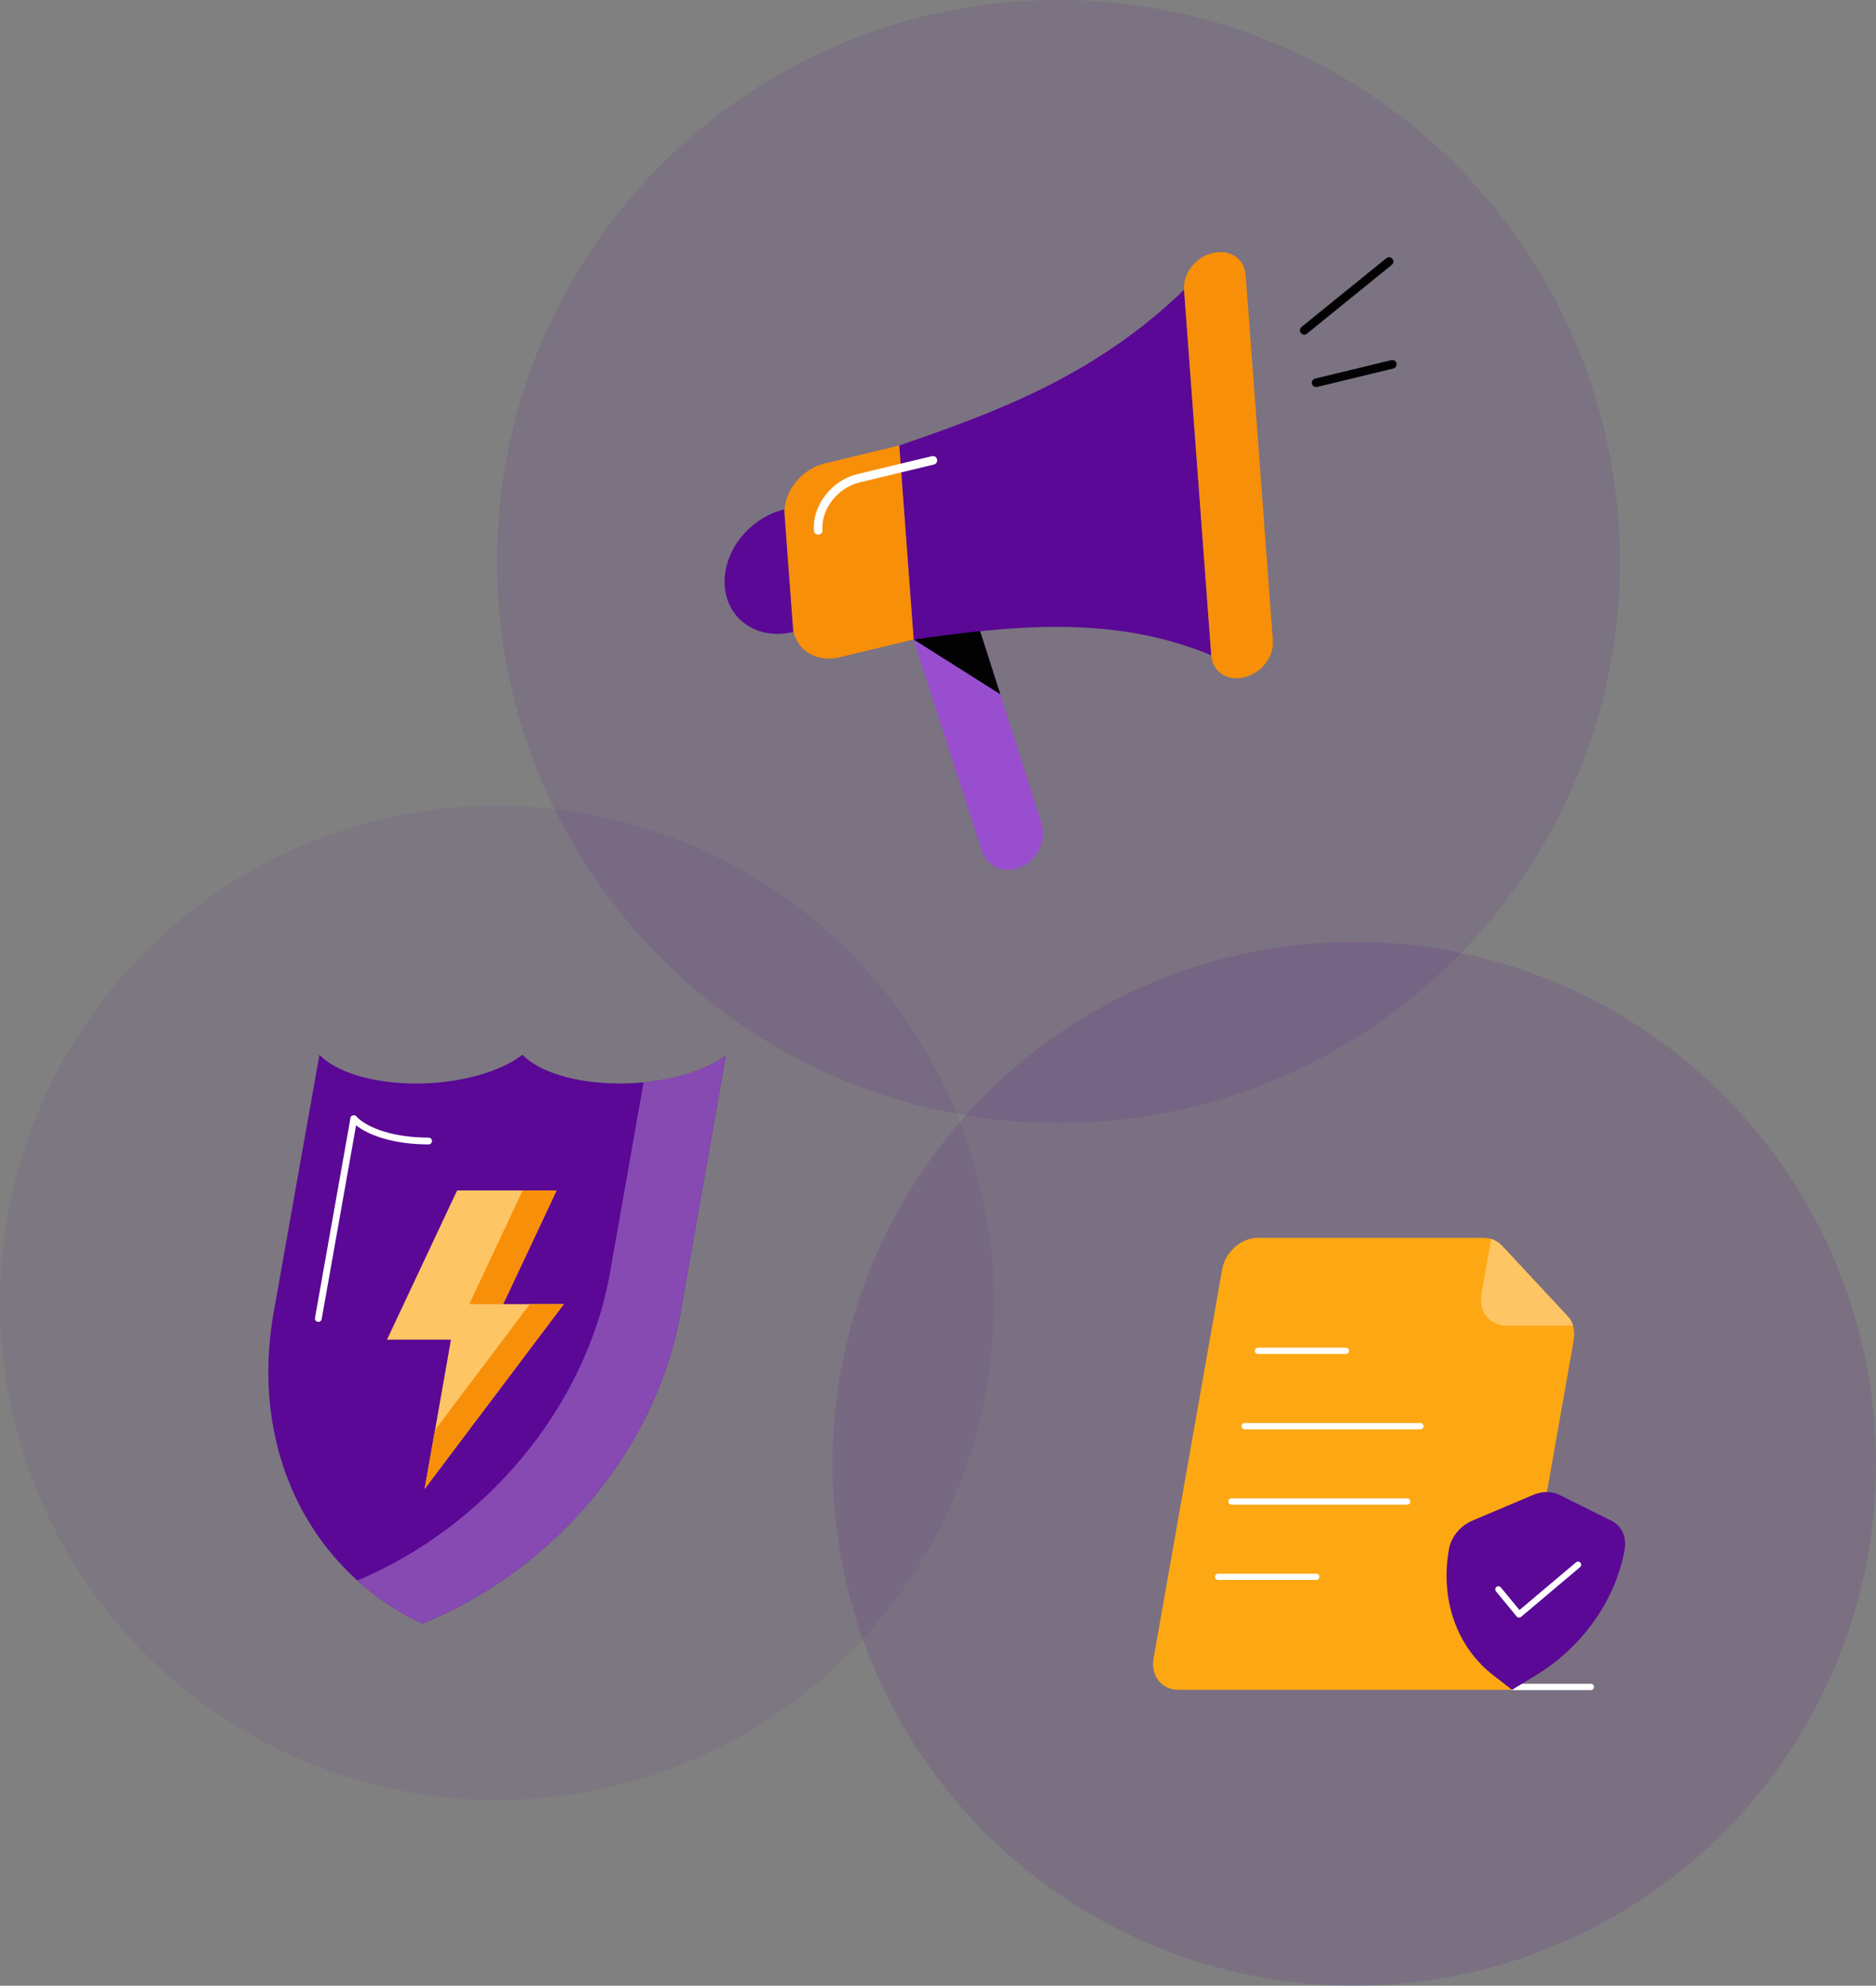<?xml version="1.0" encoding="UTF-8"?> <svg xmlns="http://www.w3.org/2000/svg" id="Layer_2" data-name="Layer 2" viewBox="0 0 436.34 461.76"><rect x="0" y="0" width="436.34" height="461.76" fill="#808080" stroke="none"/><defs><style> .cls-1 { fill: #994ecf; } .cls-2 { fill: #020202; } .cls-3 { fill: #fdc564; } .cls-4 { fill: #f88f09; } .cls-5, .cls-6, .cls-7 { stroke: #fff; } .cls-5, .cls-6, .cls-7, .cls-8 { fill: none; stroke-linecap: round; stroke-linejoin: round; } .cls-5, .cls-8 { stroke-width: 2px; } .cls-9 { opacity: .11; } .cls-9, .cls-10, .cls-11, .cls-12 { fill: #5a0895; } .cls-13 { fill: #874ab3; } .cls-10 { opacity: .07; } .cls-6 { stroke-width: 1.58px; } .cls-11 { opacity: .13; } .cls-14 { fill: #fda713; } .cls-7 { stroke-width: 1.46px; } .cls-8 { stroke: #020202; } </style></defs><g id="Layer_1-2" data-name="Layer 1"><circle class="cls-10" cx="115.61" cy="302.97" r="115.61"></circle><circle class="cls-11" cx="314.98" cy="340.4" r="121.36"></circle><circle class="cls-9" cx="246.19" cy="130.58" r="130.58"></circle><g><path class="cls-1" d="M236.04,202.11h-.03c-3.42.75-6.64-1.11-7.73-4.47l-15.81-48.95h.07l15.32-2.28,2.96,9.26,11.39,35.58c1.48,4.56-1.53,9.84-6.16,10.86h-.01Z"></path><polygon class="cls-2" points="232.67 161.45 212.5 148.7 212.54 148.68 227.86 146.41 232.67 161.45"></polygon><path class="cls-12" d="M281.72,152.38c-23.13-9.67-47.04-6.73-69.22-3.68-1.12-15.03-2.24-30.06-3.35-45.1,21.85-7.53,45.36-15.97,66.26-36.21,2.11,28.33,4.22,56.66,6.32,84.99h-.01Z"></path><path class="cls-4" d="M195.23,152.85l17.27-4.15-3.35-45.1-17.27,4.15c-5.59,1.34-9.81,6.77-9.41,12.13l1.91,25.7c.4,5.36,5.26,8.61,10.85,7.27Z"></path><path class="cls-4" d="M289.48,157.47l-.15.04c-3.92.94-7.32-1.34-7.6-5.09l-6.33-85.07c-.28-3.75,2.67-7.55,6.58-8.49l.15-.04c3.92-.94,7.32,1.34,7.6,5.09l6.33,85.07c.28,3.75-2.67,7.55-6.58,8.49Z"></path><path class="cls-12" d="M184.5,146.96c-8.21,1.97-15.34-2.81-15.93-10.67s5.6-15.84,13.81-17.81"></path><line class="cls-8" x1="303.35" y1="76.81" x2="323.09" y2="60.81"></line><line class="cls-8" x1="306.12" y1="89.01" x2="323.84" y2="84.72"></line><path class="cls-5" d="M216.99,107.05l-17.27,4.15c-5.59,1.34-9.81,6.77-9.41,12.13"></path></g><g><line class="cls-7" x1="351.81" y1="392.28" x2="370.01" y2="392.28"></line><path class="cls-14" d="M366.05,311.55l-14.36,81.4h-77.61c-3.9,0-6.48-3.27-5.77-7.3l15.96-90.51c.71-4.03,4.44-7.3,8.34-7.3h52.38c.63,0,1.25.09,1.82.26.96.29,1.82.82,2.5,1.55l15.28,16.4c.59.63,1.01,1.39,1.28,2.23.31,1,.37,2.12.17,3.26h0Z"></path><path class="cls-3" d="M365.88,308.28h-15.31c-4.03,0-6.72-3.26-6.01-7.3l2.27-12.88c.96.29,1.82.82,2.5,1.55l15.28,16.4c.59.63,1.01,1.39,1.28,2.23h0Z"></path><path class="cls-12" d="M377.89,360.27c-1.04,5.88-3.5,11.57-7.06,16.61s-8.22,9.44-13.67,12.74l-5.42,3.29-.05.03-.43-.33-3.87-2.99c-8.56-6.61-12.45-17.6-10.38-29.36.26-1.43.91-2.8,1.85-3.95.95-1.15,2.18-2.1,3.58-2.69l14.2-6.01c.88-.37,1.78-.58,2.67-.64.29-.01.58-.02.87,0,.9.05,1.75.27,2.53.65l12.08,6.01c2.39,1.19,3.6,3.78,3.09,6.64h0Z"></path><polyline class="cls-7" points="348.51 369.59 353.32 375.43 367.04 363.86"></polyline><line class="cls-7" x1="292.59" y1="314.12" x2="313.03" y2="314.12"></line><line class="cls-7" x1="289.5" y1="331.64" x2="330.38" y2="331.64"></line><line class="cls-7" x1="286.42" y1="349.16" x2="327.29" y2="349.16"></line><line class="cls-7" x1="283.33" y1="366.67" x2="306.15" y2="366.67"></line></g><g><path class="cls-12" d="M121.53,245.28c3.83,3.97,12.31,6.68,22.62,6.68s19.37-2.6,24.65-6.46l-10.53,59.71c-5.71,32.37-30.03,60.19-60.06,72.33-25.75-12.14-40.26-39.96-34.56-72.33l10.65-59.93c3.8,3.97,12.21,6.68,22.44,6.68s19.59-2.7,24.79-6.68Z"></path><polyline class="cls-3" points="129.46 276.82 117.03 303.26 131.13 303.26 98.77 346.22 104.89 311.52 90.01 311.52 106.32 276.82 129.46 276.82"></polyline><path class="cls-13" d="M149.69,251.69l-7.77,44.05c-5.63,31.91-29.35,59.39-58.8,71.8,4.44,3.99,9.49,7.37,15.08,10,30.04-12.14,54.36-39.96,60.06-72.33l10.53-59.71c-4.3,3.14-11.23,5.44-19.11,6.2h0Z"></path><polygon class="cls-4" points="117.03 303.26 129.46 276.82 121.57 276.82 109.14 303.26 117.03 303.26"></polygon><polygon class="cls-4" points="123.24 303.26 101.18 332.54 98.77 346.22 131.13 303.26 123.24 303.26"></polygon><line class="cls-6" x1="74.04" y1="306.6" x2="82.29" y2="260.15"></line><path class="cls-6" d="M82.29,260.15c2.95,3.08,9.46,5.18,17.4,5.18"></path></g></g></svg> 